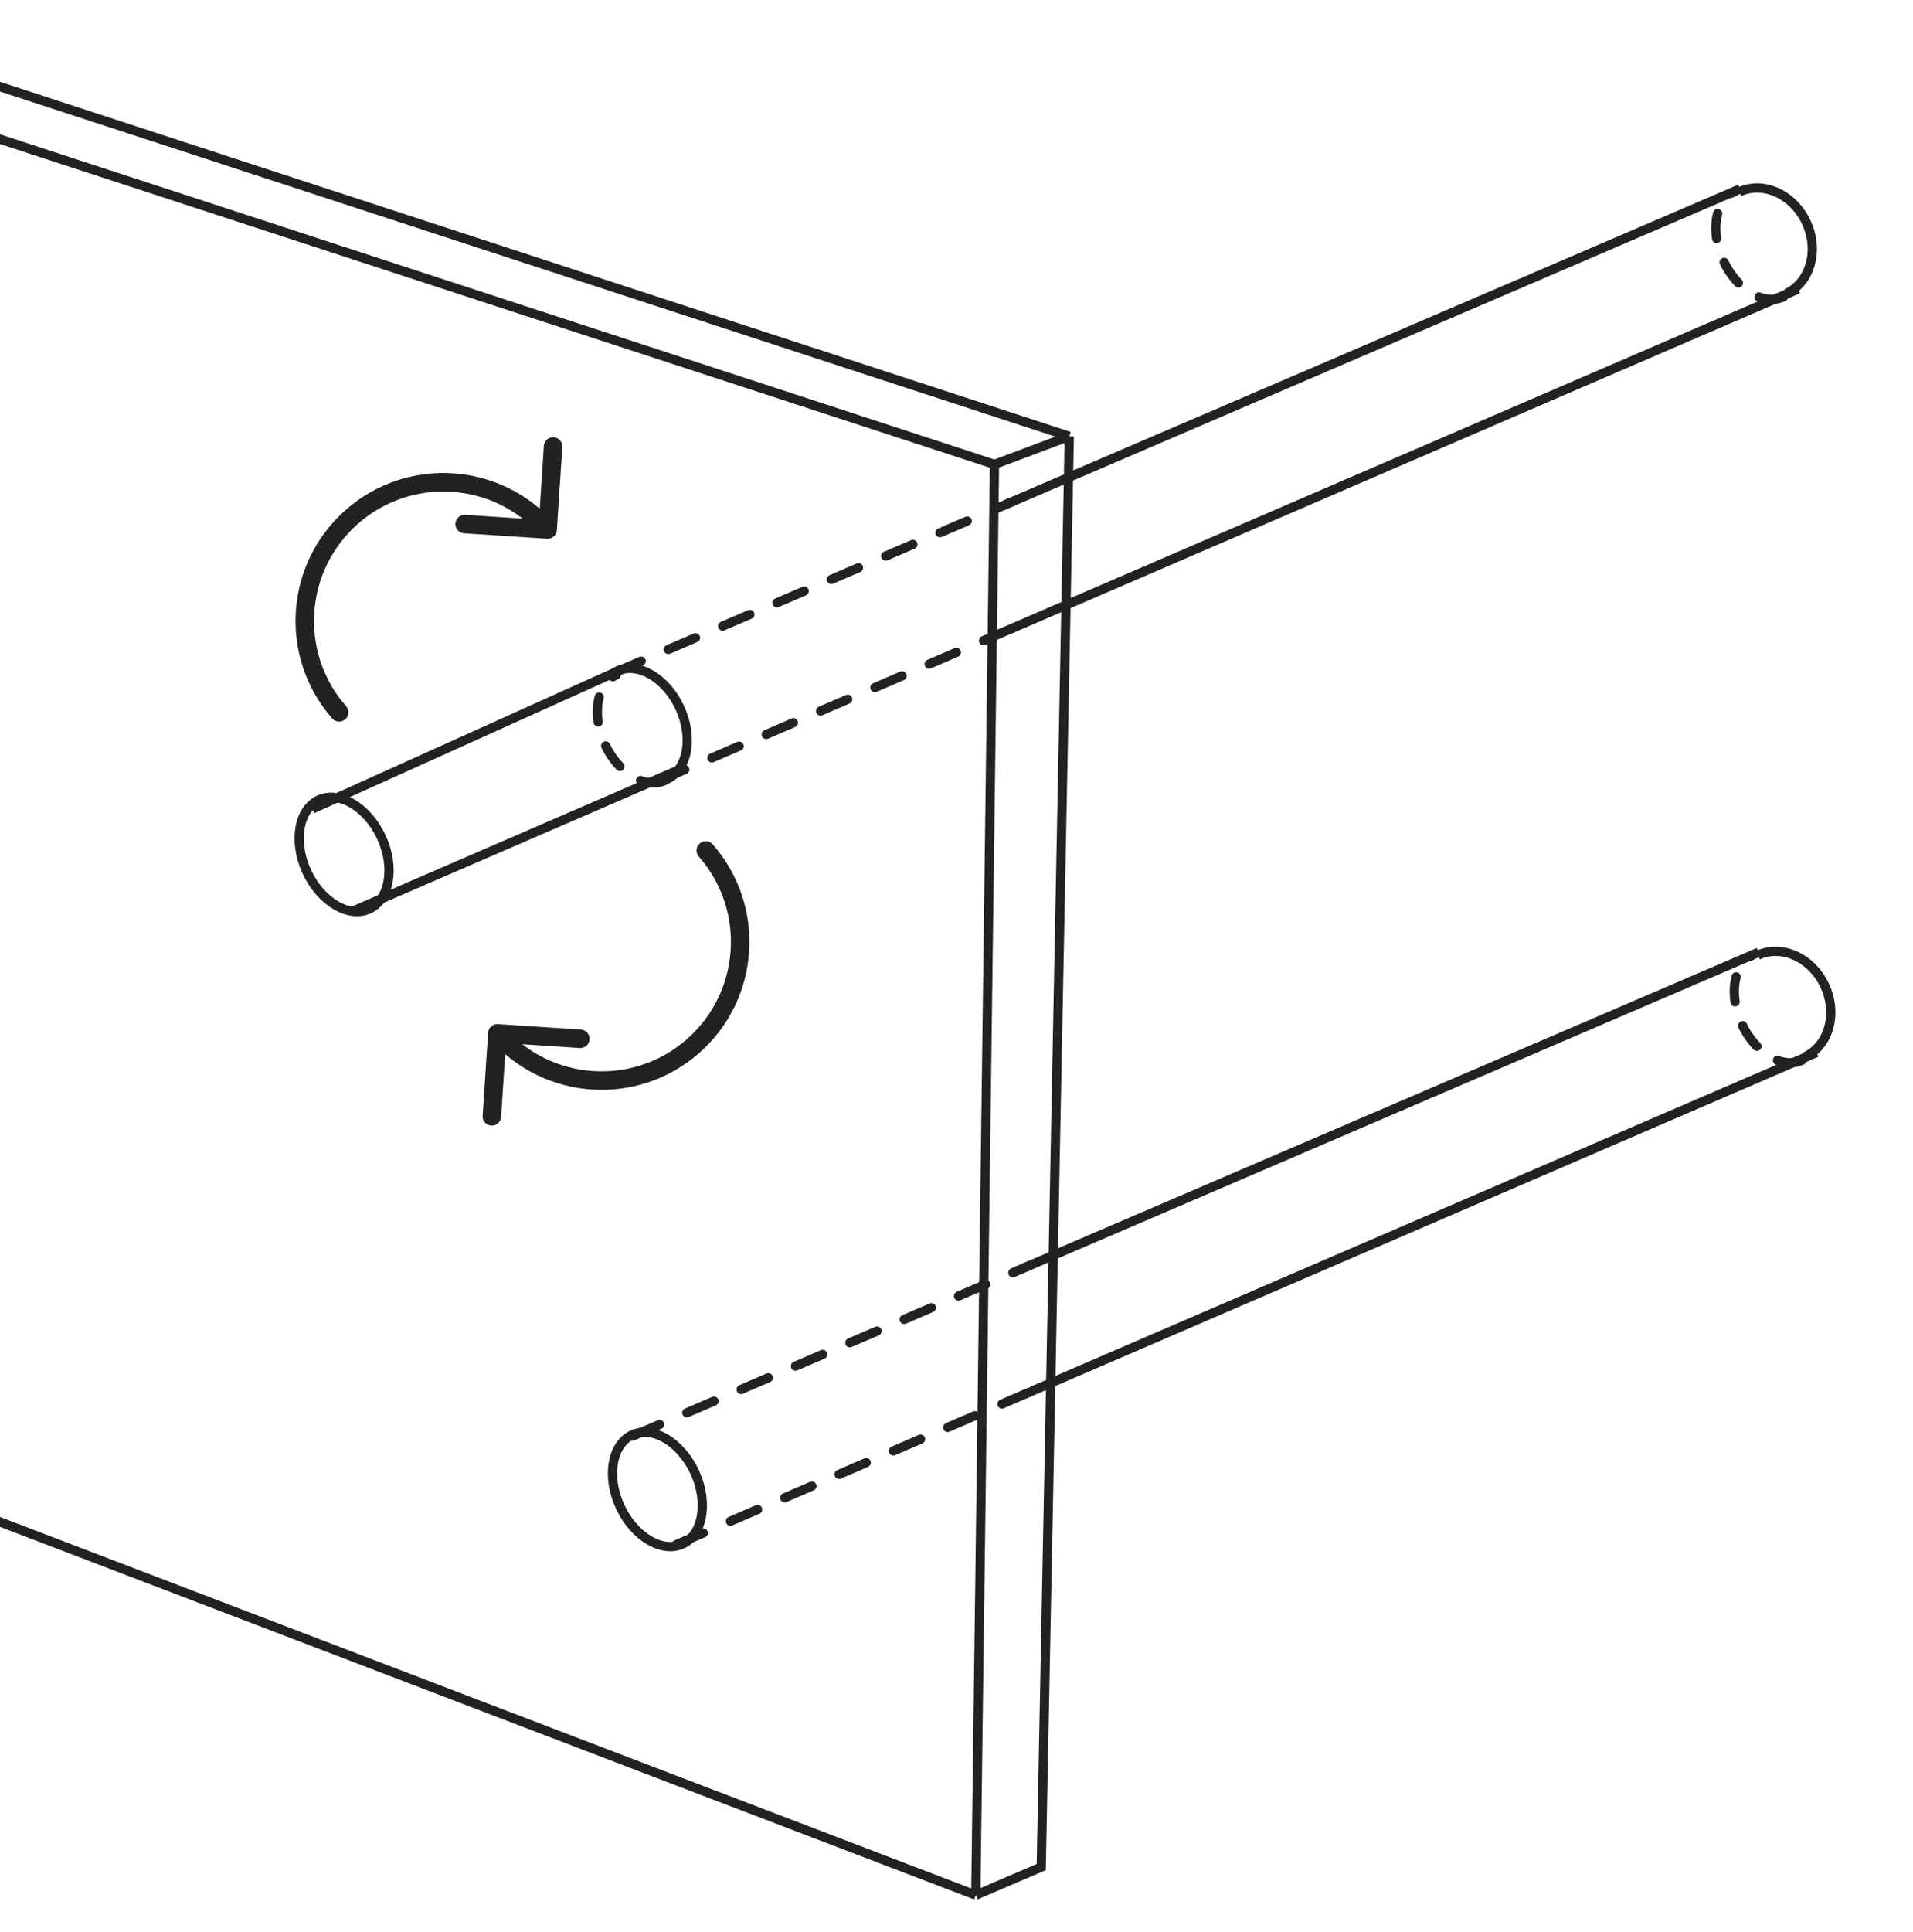 <svg width="207" height="209" viewBox="0 0 207 209" fill="none" xmlns="http://www.w3.org/2000/svg">
<g clip-path="url(#clip0_571_1246)">
<g clip-path="url(#clip1_571_1246)">
<path d="M66.436 72.779L188.294 20.432M194.569 31.272L71.162 84.515" stroke="#212320"/>
</g>
<path d="M66.436 72.779L109.399 54.324M71.162 84.515L110.215 67.666" stroke="#212320" stroke-miterlimit="16" stroke-linecap="round" stroke-dasharray="3.2 3.2"/>
<path d="M72.144 84.31C74.418 83.26 75.051 79.788 73.558 76.554C72.066 73.321 69.012 71.55 66.739 72.6" stroke="#212320"/>
<path d="M41.27 90.563C42.042 92.235 42.252 93.951 41.992 95.362C41.731 96.776 41.011 97.84 39.958 98.326C38.905 98.812 37.629 98.669 36.384 97.951C35.141 97.234 33.971 95.961 33.199 94.289C32.428 92.617 32.217 90.901 32.478 89.489C32.739 88.076 33.459 87.012 34.511 86.526C35.564 86.04 36.841 86.183 38.086 86.901C39.329 87.618 40.499 88.891 41.27 90.563Z" stroke="#212320"/>
<path d="M193.289 31.748C195.893 30.546 196.867 27.11 195.465 24.073C194.063 21.036 190.816 19.548 188.212 20.75" stroke="#212320"/>
<path d="M192.987 32.111C190.845 33.1 187.929 31.346 186.474 28.192C185.018 25.039 185.575 21.682 187.717 20.693" stroke="#212320" stroke-linecap="round" stroke-linejoin="round" stroke-dasharray="2.72 2.72"/>
<path d="M71.961 84.418C69.819 85.407 66.903 83.652 65.448 80.499C63.992 77.346 64.549 73.989 66.69 73" stroke="#212320" stroke-linecap="round" stroke-linejoin="round" stroke-dasharray="2.72 2.72"/>
<g clip-path="url(#clip2_571_1246)">
<path d="M68.436 155.352L190.294 103.006M196.569 113.846L73.162 167.088" stroke="#212320"/>
</g>
<path d="M68.436 155.352L111.399 136.897M73.162 167.088L112.215 150.239" stroke="#212320" stroke-miterlimit="16" stroke-linecap="round" stroke-dasharray="3.2 3.2"/>
<path d="M75.174 159.25C75.946 160.922 76.156 162.637 75.895 164.049C75.634 165.462 74.915 166.526 73.862 167.012C72.809 167.498 71.533 167.356 70.288 166.637C69.044 165.92 67.875 164.647 67.103 162.975C66.331 161.303 66.121 159.588 66.382 158.176C66.643 156.763 67.362 155.699 68.415 155.213C69.468 154.727 70.745 154.869 71.99 155.587C73.233 156.305 74.403 157.578 75.174 159.25Z" stroke="#212320"/>
<path d="M195.289 114.322C197.893 113.12 198.867 109.684 197.465 106.647C196.063 103.609 192.816 102.121 190.212 103.323" stroke="#212320"/>
<path d="M194.987 114.685C192.845 115.674 189.929 113.919 188.474 110.766C187.018 107.613 187.575 104.256 189.717 103.267" stroke="#212320" stroke-linecap="round" stroke-linejoin="round" stroke-dasharray="2.72 2.72"/>
<path d="M-313.188 -87.334L-307.118 47.2L105.588 205M-313.188 -87.334L107.611 50.235M-313.188 -87.334L-305.095 -90.369L115.704 47.2M105.588 205L107.611 50.235M105.588 205L112.669 201.965L115.704 47.2M107.611 50.235L115.704 47.2" stroke="#212320"/>
<path d="M33.813 87.5L67.406 72.342M73.681 83.181L38.313 98.5" stroke="#212320"/>
<path d="M53.878 110.78C53.327 110.743 52.851 111.161 52.815 111.712L52.225 120.693C52.189 121.244 52.606 121.72 53.157 121.756C53.708 121.792 54.184 121.375 54.22 120.824L54.745 112.841L62.727 113.365C63.279 113.401 63.755 112.984 63.791 112.433C63.827 111.882 63.41 111.406 62.859 111.369L53.878 110.78ZM77.122 91.341C76.758 90.925 76.126 90.884 75.711 91.248C75.296 91.612 75.254 92.244 75.618 92.659L77.122 91.341ZM74.321 112.416C68.507 117.513 59.662 116.932 54.564 111.118L53.06 112.437C58.886 119.081 68.995 119.745 75.639 113.92L74.321 112.416ZM75.618 92.659C80.716 98.473 80.135 107.318 74.321 112.416L75.639 113.92C82.284 108.094 82.948 97.985 77.122 91.341L75.618 92.659Z" fill="#212320"/>
<path d="M59.193 58.277C59.745 58.313 60.221 57.896 60.257 57.345L60.846 48.364C60.883 47.813 60.465 47.337 59.914 47.301C59.363 47.264 58.887 47.682 58.851 48.233L58.327 56.216L50.344 55.691C49.793 55.655 49.317 56.073 49.28 56.624C49.244 57.175 49.662 57.651 50.213 57.687L59.193 58.277ZM35.949 77.716C36.313 78.131 36.945 78.173 37.36 77.809C37.776 77.445 37.817 76.813 37.453 76.397L35.949 77.716ZM38.751 56.641C44.564 51.544 53.41 52.124 58.507 57.938L60.011 56.62C54.185 49.975 44.077 49.312 37.432 55.137L38.751 56.641ZM37.453 76.397C32.356 70.584 32.937 61.738 38.751 56.641L37.432 55.137C30.788 60.963 30.124 71.072 35.949 77.716L37.453 76.397Z" fill="#212320"/>
</g>
<defs>
<clipPath id="clip0_571_1246">
<rect width="207" height="209" fill="white"/>
</clipPath>
<clipPath id="clip1_571_1246">
<rect width="88.019" height="57.612" fill="white" transform="translate(106.78 24.616) rotate(-3.5)"/>
</clipPath>
<clipPath id="clip2_571_1246">
<rect width="88.019" height="57.612" fill="white" transform="translate(108.78 107.19) rotate(-3.5)"/>
</clipPath>
</defs>
</svg>
